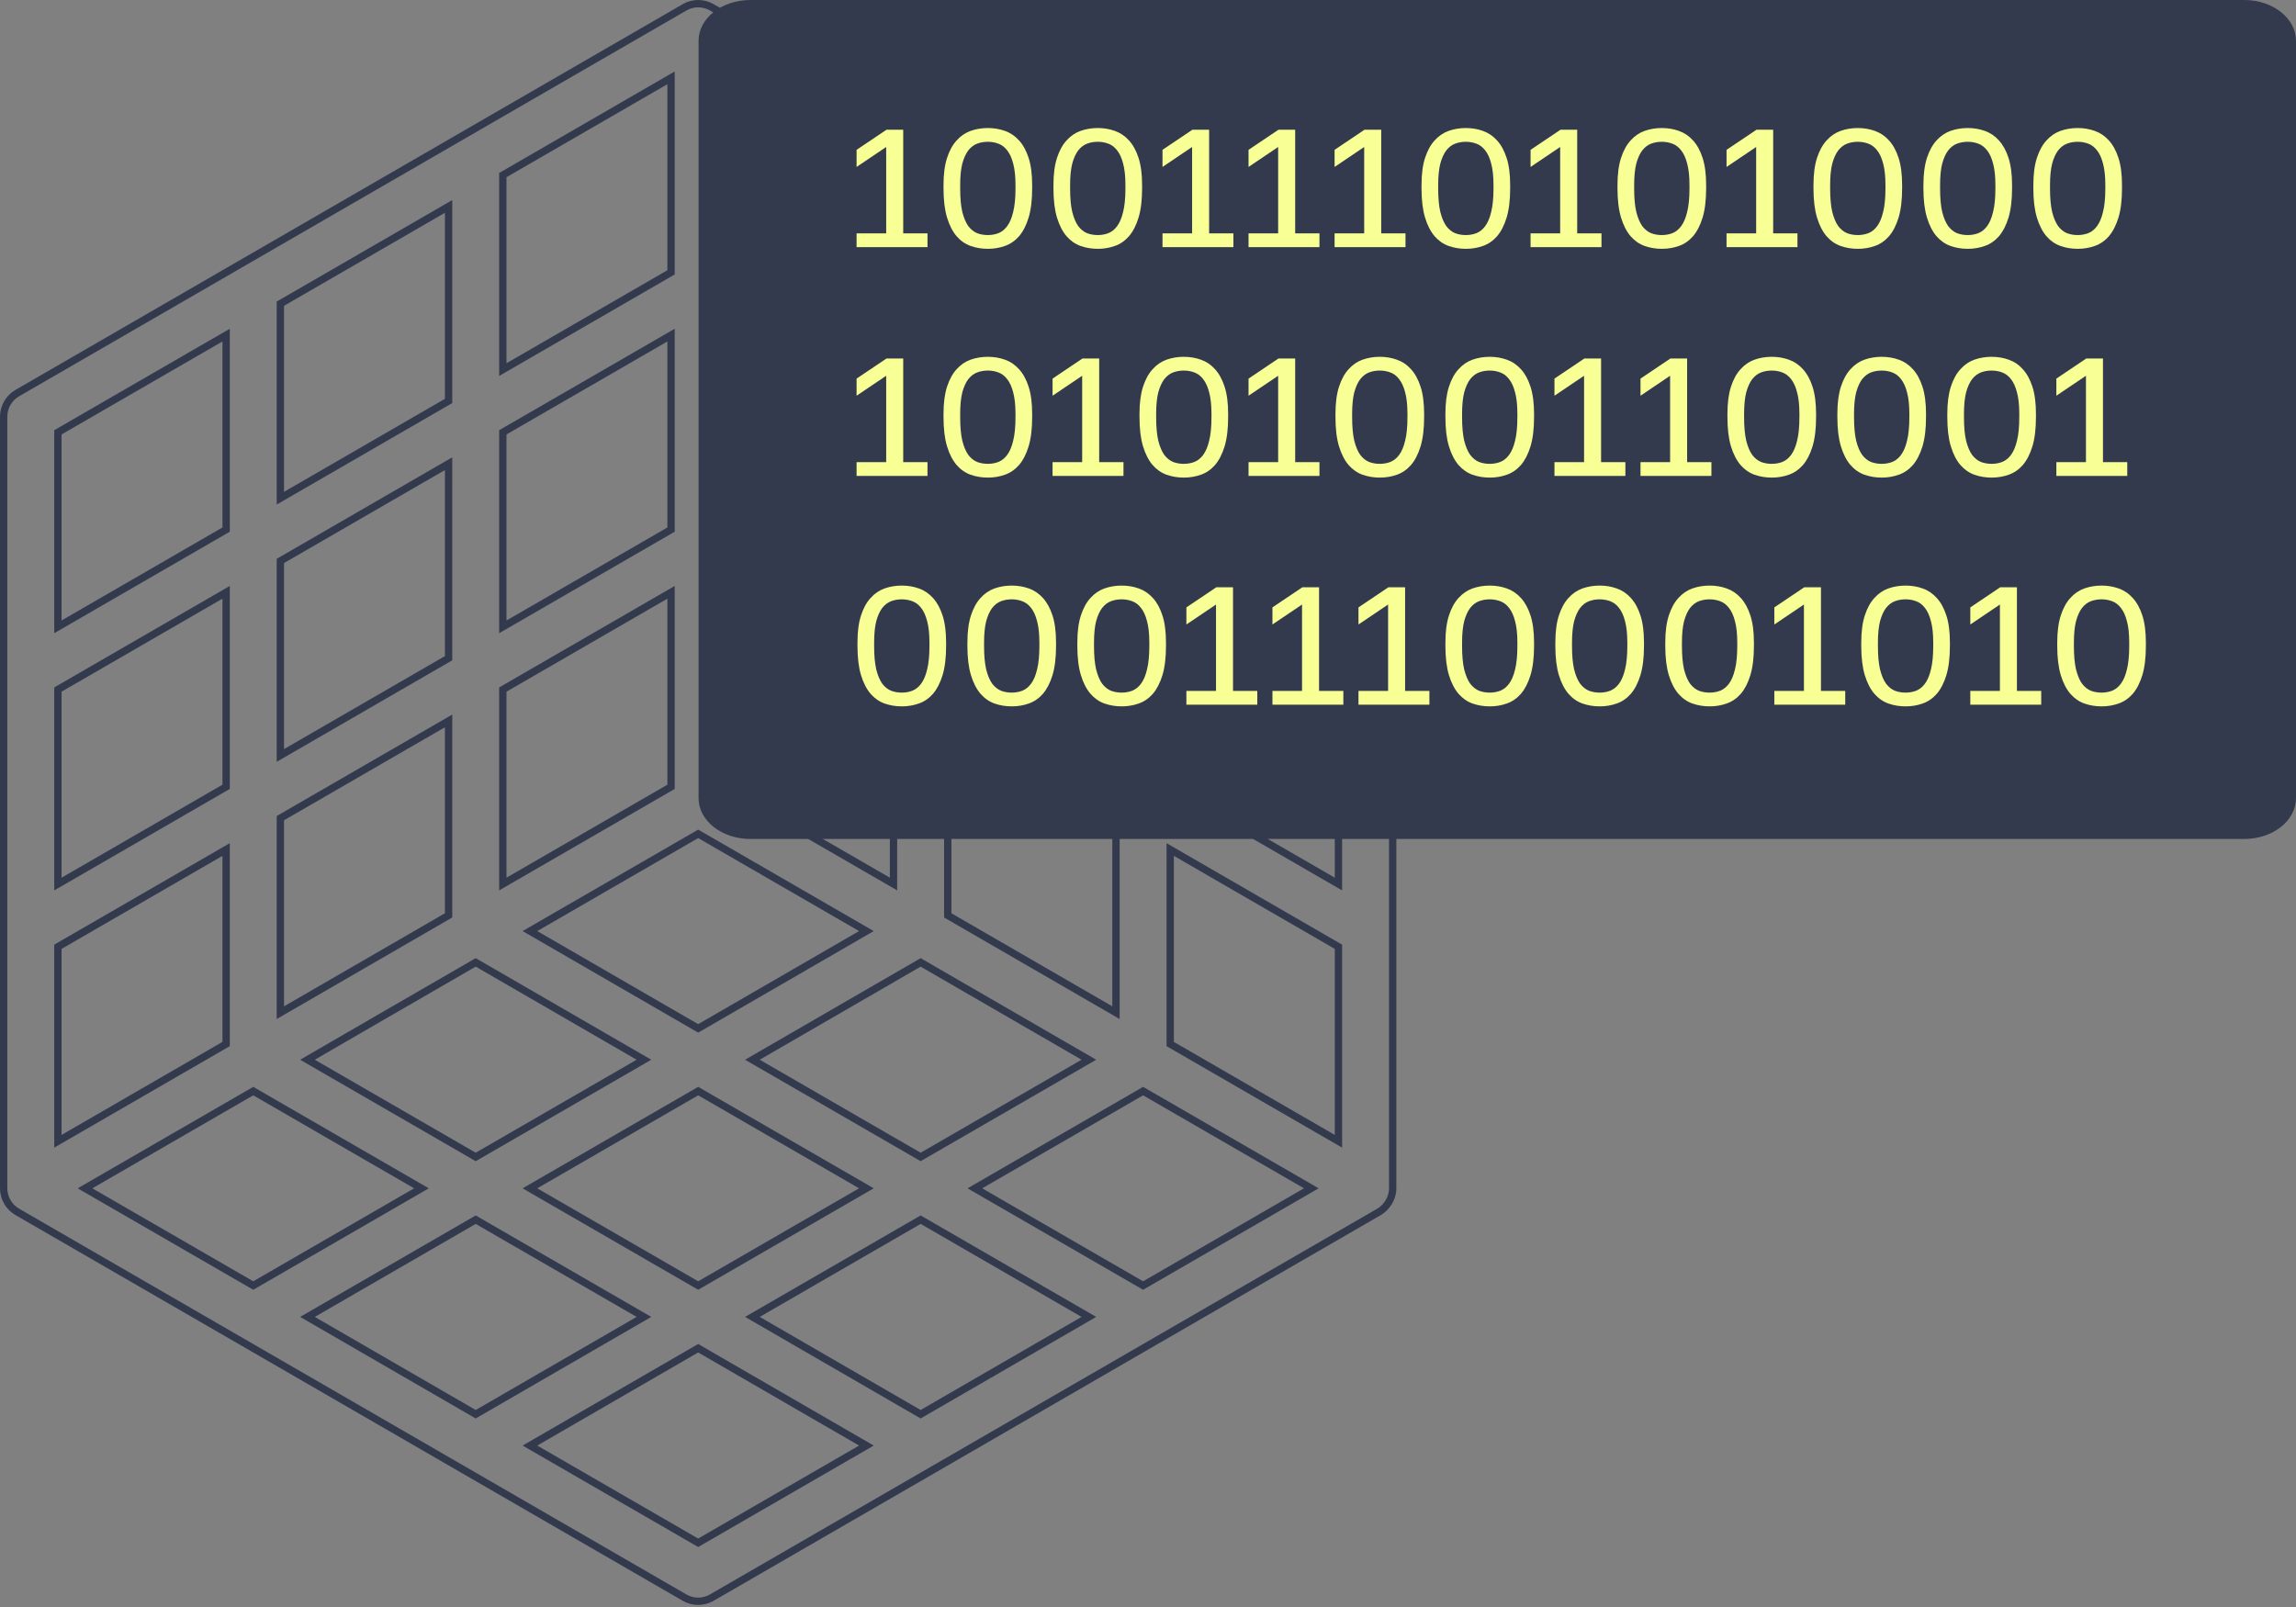 <?xml version="1.0" encoding="UTF-8"?> <svg xmlns="http://www.w3.org/2000/svg" width="520" height="364" viewBox="0 0 520 364" fill="none"><rect x="0" y="0" width="520" height="364" fill="#808080" stroke="none"/> <g clip-path="url(#clip0_736_24)"> <path fill-rule="evenodd" clip-rule="evenodd" d="M311.929 273.771C312.58 273.379 313.137 272.851 313.566 272.224C314.217 271.336 314.574 270.265 314.585 269.163V94.376C314.585 93.442 314.339 92.524 313.873 91.715C313.407 90.906 312.737 90.235 311.929 89.767L160.778 2.373C159.97 1.907 159.055 1.662 158.123 1.662C157.19 1.662 156.274 1.907 155.467 2.373L4.315 89.767C3.508 90.235 2.838 90.906 2.372 91.715C1.906 92.524 1.66 93.442 1.66 94.376V269.163C1.66 270.097 1.906 271.014 2.372 271.823C2.838 272.632 3.508 273.304 4.315 273.771L155.467 361.162C156.274 361.628 157.19 361.874 158.123 361.874C159.055 361.874 159.97 361.628 160.778 361.162L311.929 273.771ZM53.87 304.329L154.637 362.602L154.638 362.603C155.698 363.214 156.899 363.536 158.123 363.536C159.345 363.536 160.547 363.214 161.607 362.603L161.608 362.602L211.991 333.48H211.992L262.375 304.329H262.376L312.772 275.203L312.786 275.196C313.631 274.685 314.359 274 314.919 273.186C315.766 272.022 316.23 270.621 316.245 269.18V269.172V94.375C316.244 93.15 315.922 91.946 315.31 90.885C314.699 89.823 313.819 88.942 312.76 88.328L312.759 88.328L161.608 0.934L161.607 0.933C160.547 0.322 159.345 -6.10352e-05 158.123 -6.10352e-05C156.899 -6.10352e-05 155.698 0.322 154.638 0.933L154.637 0.934L3.486 88.328L3.485 88.328C2.425 88.942 1.546 89.823 0.934 90.885C0.323 91.946 0 93.15 1.31891e-07 94.375L0 269.164C0.001 270.389 0.323 271.593 0.935 272.654C1.546 273.715 2.425 274.597 3.484 275.21L3.486 275.211L53.869 304.329H53.87ZM52.043 190.983V236.96L12.283 259.95V213.973L52.043 190.983ZM13.942 214.932L37.676 201.211L50.384 193.862V236L13.942 257.071V214.932ZM303.962 213.973V259.95L264.201 236.96V190.983L303.962 213.973ZM265.861 193.862L278.568 201.211L302.303 214.932V257.071L265.861 236V193.862ZM231.186 232.076L244.948 240.038L208.506 261.1L172.064 240.038L208.506 218.951L231.186 232.076ZM208.506 217.031L168.746 240.039L208.506 263.02L248.267 240.039L208.506 217.031ZM303.962 201.686L264.201 178.699V132.723L303.962 155.709V201.686ZM302.303 198.808L265.861 177.739V135.601L302.303 156.669V198.808ZM100.768 206.861L78.794 219.573L64.326 227.94V185.799L100.768 164.731V206.861ZM102.427 207.82L62.667 230.819V184.839L102.427 161.853V207.82ZM107.738 263.02L147.499 240.039L107.738 217.031L84.219 230.627L67.978 240.039L107.738 263.02ZM71.295 240.037L107.738 261.1L144.181 240.038L107.738 218.95L85.05 232.066L85.049 232.067L71.295 240.037ZM158.123 187.913L197.883 210.897L158.123 233.899L118.362 210.897L158.123 187.913ZM121.681 210.897L158.123 189.832L194.564 210.897L158.123 231.979L121.681 210.897ZM114.71 156.669L151.151 135.601V177.739L114.71 198.802V156.669ZM113.05 201.68L152.811 178.699V132.723L113.05 155.709V201.68ZM165.093 177.739V135.601L201.535 156.669V198.802L165.093 177.739ZM203.194 201.68V155.709L163.434 132.723V178.699L203.194 201.68ZM213.818 207.82V161.853L253.579 184.839V230.819L213.818 207.82ZM251.919 227.94V185.799L215.477 164.731V206.861L237.451 219.573L251.919 227.94ZM158.123 248.101L194.563 269.163L158.123 290.225L121.682 269.163L158.123 248.101ZM158.123 246.183L197.883 269.163L158.123 292.144L118.362 269.163L158.123 246.183ZM62.667 172.556V126.579L102.427 103.589V149.566L62.667 172.556ZM64.326 169.677L100.768 148.606V106.468L64.326 127.538V169.677ZM114.71 98.406L151.151 77.343V119.476L114.71 140.544V98.406ZM113.05 97.446L152.811 74.465V120.436L113.05 143.423V97.446ZM165.093 119.476V77.343L201.535 98.406V140.544L165.093 119.476ZM163.434 120.436V74.465L203.194 97.446V143.423L163.434 120.436ZM215.477 148.606V106.468L251.919 127.538V169.677L215.477 148.606ZM213.818 149.566V103.589L253.579 126.579V172.556L213.818 149.566ZM12.283 201.686V155.709L52.043 132.723V178.699L12.283 201.686ZM13.942 198.808V156.669L50.384 135.601V177.739L13.942 198.808ZM258.89 246.183L298.65 269.163L258.89 292.144L219.129 269.163L258.89 246.183ZM222.449 269.163L258.89 248.101L295.33 269.163L258.89 290.225L222.449 269.163ZM208.506 277.226L244.948 298.291L208.506 319.376L172.064 298.288L208.506 277.226ZM208.506 275.306L248.267 298.29L208.506 321.296L168.746 298.287L208.506 275.306ZM158.123 348.495L194.564 327.432L158.123 306.347L121.681 327.432L158.123 348.495ZM118.362 327.433L158.123 350.413L197.883 327.433L158.123 304.427L118.362 327.433ZM107.738 321.296L67.978 298.29L107.738 275.31L147.499 298.29L107.738 321.296ZM144.181 298.291L107.738 319.376L71.297 298.291L107.738 277.228L144.181 298.291ZM57.355 292.144L17.594 269.163L57.355 246.183L97.115 269.163L57.355 292.144ZM93.795 269.163L57.355 290.225L20.915 269.163L57.355 248.101L93.795 269.163ZM12.283 143.423V97.446L52.043 74.465V120.436L12.283 143.423ZM13.942 140.544V98.406L50.384 77.343V119.476L13.942 140.544ZM62.667 114.286V68.309L102.427 45.319V91.299L62.667 114.286ZM64.326 111.407L100.768 90.34V48.198L64.326 69.269V111.407ZM113.05 85.156V39.179L152.811 16.189V62.166L113.05 85.156ZM114.71 82.277L151.151 61.206V19.068L114.71 40.139V82.277ZM165.093 61.206L201.535 82.277V40.139L165.093 19.068V61.206ZM163.434 16.189V62.166L203.194 85.156V39.179L163.434 16.189ZM215.477 90.34V48.198L251.919 69.269V111.407L215.477 90.34ZM213.818 91.299V45.319L253.579 68.309V114.286L213.818 91.299ZM264.201 74.465L303.962 97.446V143.423L264.201 120.436V74.465ZM265.861 77.343L302.303 98.406V140.544L265.861 119.476V77.343Z" fill="#333A4D"></path> <path d="M508.271 1.48113e-05C514.749 1.50949e-05 520 4.139 520 9.245V180.789C520 185.895 514.749 190.034 508.271 190.034H169.942C163.464 190.034 158.213 185.895 158.213 180.789V9.245C158.213 4.139 163.464 -2.8361e-07 169.942 0L508.271 1.48113e-05Z" fill="#333A4D"></path> <path d="M194 52.865H200.705V33.294L194 37.816V33.94L200.786 29.38H204.56V52.865H210.06V55.981H194V52.865ZM223.726 56.361C222.361 56.361 221.063 56.145 219.831 55.715C218.627 55.284 217.569 54.55 216.659 53.511C215.749 52.447 215.026 51.041 214.491 49.293C213.956 47.519 213.688 45.315 213.688 42.68V41.92C213.688 39.463 213.956 37.411 214.491 35.764C215.026 34.117 215.749 32.8 216.659 31.812C217.569 30.799 218.627 30.077 219.831 29.646C221.063 29.215 222.361 29 223.726 29C225.091 29 226.376 29.215 227.58 29.646C228.812 30.077 229.882 30.799 230.793 31.812C231.703 32.8 232.425 34.117 232.961 35.764C233.496 37.411 233.764 39.463 233.764 41.92V42.68C233.764 45.315 233.496 47.519 232.961 49.293C232.425 51.041 231.703 52.447 230.793 53.511C229.882 54.55 228.812 55.284 227.58 55.715C226.376 56.145 225.091 56.361 223.726 56.361ZM223.726 53.245C224.556 53.245 225.345 53.105 226.095 52.827C226.871 52.523 227.54 51.991 228.102 51.231C228.691 50.445 229.146 49.369 229.468 48.001C229.815 46.633 229.99 44.859 229.99 42.68V41.92C229.99 39.944 229.815 38.323 229.468 37.056C229.146 35.789 228.691 34.789 228.102 34.054C227.54 33.319 226.871 32.813 226.095 32.534C225.345 32.255 224.556 32.116 223.726 32.116C222.869 32.116 222.066 32.255 221.317 32.534C220.567 32.813 219.898 33.319 219.309 34.054C218.747 34.789 218.292 35.789 217.944 37.056C217.623 38.323 217.462 39.944 217.462 41.92V42.68C217.462 44.859 217.623 46.633 217.944 48.001C218.292 49.369 218.747 50.445 219.309 51.231C219.898 51.991 220.567 52.523 221.317 52.827C222.066 53.105 222.869 53.245 223.726 53.245ZM248.624 56.361C247.259 56.361 245.961 56.145 244.73 55.715C243.525 55.284 242.468 54.55 241.558 53.511C240.647 52.447 239.925 51.041 239.39 49.293C238.854 47.519 238.587 45.315 238.587 42.68V41.92C238.587 39.463 238.854 37.411 239.39 35.764C239.925 34.117 240.647 32.8 241.558 31.812C242.468 30.799 243.525 30.077 244.73 29.646C245.961 29.215 247.259 29 248.624 29C249.989 29 251.274 29.215 252.479 29.646C253.71 30.077 254.781 30.799 255.691 31.812C256.601 32.8 257.324 34.117 257.859 35.764C258.394 37.411 258.662 39.463 258.662 41.92V42.68C258.662 45.315 258.394 47.519 257.859 49.293C257.324 51.041 256.601 52.447 255.691 53.511C254.781 54.55 253.71 55.284 252.479 55.715C251.274 56.145 249.989 56.361 248.624 56.361ZM248.624 53.245C249.454 53.245 250.244 53.105 250.993 52.827C251.769 52.523 252.439 51.991 253.001 51.231C253.59 50.445 254.045 49.369 254.366 48.001C254.714 46.633 254.888 44.859 254.888 42.68V41.92C254.888 39.944 254.714 38.323 254.366 37.056C254.045 35.789 253.59 34.789 253.001 34.054C252.439 33.319 251.769 32.813 250.993 32.534C250.244 32.255 249.454 32.116 248.624 32.116C247.768 32.116 246.965 32.255 246.215 32.534C245.466 32.813 244.796 33.319 244.208 34.054C243.646 34.789 243.19 35.789 242.843 37.056C242.521 38.323 242.361 39.944 242.361 41.92V42.68C242.361 44.859 242.521 46.633 242.843 48.001C243.19 49.369 243.646 50.445 244.208 51.231C244.796 51.991 245.466 52.523 246.215 52.827C246.965 53.105 247.768 53.245 248.624 53.245ZM263.284 52.865H269.989V33.294L263.284 37.816V33.94L270.069 29.38H273.844V52.865H279.344V55.981H263.284V52.865ZM282.771 52.865H289.477V33.294L282.771 37.816V33.94L289.557 29.38H293.331V52.865H298.832V55.981H282.771V52.865ZM302.259 52.865H308.964V33.294L302.259 37.816V33.94L309.044 29.38H312.819V52.865H318.319V55.981H302.259V52.865ZM331.984 56.361C330.619 56.361 329.321 56.145 328.09 55.715C326.885 55.284 325.828 54.55 324.918 53.511C324.008 52.447 323.285 51.041 322.75 49.293C322.215 47.519 321.947 45.315 321.947 42.68V41.92C321.947 39.463 322.215 37.411 322.75 35.764C323.285 34.117 324.008 32.8 324.918 31.812C325.828 30.799 326.885 30.077 328.09 29.646C329.321 29.215 330.619 29 331.984 29C333.35 29 334.634 29.215 335.839 29.646C337.07 30.077 338.141 30.799 339.051 31.812C339.961 32.8 340.684 34.117 341.219 35.764C341.755 37.411 342.022 39.463 342.022 41.92V42.68C342.022 45.315 341.755 47.519 341.219 49.293C340.684 51.041 339.961 52.447 339.051 53.511C338.141 54.55 337.07 55.284 335.839 55.715C334.634 56.145 333.35 56.361 331.984 56.361ZM331.984 53.245C332.814 53.245 333.604 53.105 334.353 52.827C335.13 52.523 335.799 51.991 336.361 51.231C336.95 50.445 337.405 49.369 337.726 48.001C338.074 46.633 338.248 44.859 338.248 42.68V41.92C338.248 39.944 338.074 38.323 337.726 37.056C337.405 35.789 336.95 34.789 336.361 34.054C335.799 33.319 335.13 32.813 334.353 32.534C333.604 32.255 332.814 32.116 331.984 32.116C331.128 32.116 330.325 32.255 329.575 32.534C328.826 32.813 328.157 33.319 327.568 34.054C327.006 34.789 326.551 35.789 326.203 37.056C325.881 38.323 325.721 39.944 325.721 41.92V42.68C325.721 44.859 325.881 46.633 326.203 48.001C326.551 49.369 327.006 50.445 327.568 51.231C328.157 51.991 328.826 52.523 329.575 52.827C330.325 53.105 331.128 53.245 331.984 53.245ZM346.644 52.865H353.349V33.294L346.644 37.816V33.94L353.43 29.38H357.204V52.865H362.705V55.981H346.644V52.865ZM376.37 56.361C375.005 56.361 373.707 56.145 372.476 55.715C371.271 55.284 370.214 54.55 369.304 53.511C368.394 52.447 367.671 51.041 367.136 49.293C366.6 47.519 366.332 45.315 366.332 42.68V41.92C366.332 39.463 366.6 37.411 367.136 35.764C367.671 34.117 368.394 32.8 369.304 31.812C370.214 30.799 371.271 30.077 372.476 29.646C373.707 29.215 375.005 29 376.37 29C377.735 29 379.02 29.215 380.225 29.646C381.456 30.077 382.527 30.799 383.437 31.812C384.347 32.8 385.069 34.117 385.605 35.764C386.14 37.411 386.408 39.463 386.408 41.92V42.68C386.408 45.315 386.14 47.519 385.605 49.293C385.069 51.041 384.347 52.447 383.437 53.511C382.527 54.55 381.456 55.284 380.225 55.715C379.02 56.145 377.735 56.361 376.37 56.361ZM376.37 53.245C377.2 53.245 377.99 53.105 378.739 52.827C379.516 52.523 380.185 51.991 380.747 51.231C381.335 50.445 381.791 49.369 382.112 48.001C382.46 46.633 382.634 44.859 382.634 42.68V41.92C382.634 39.944 382.46 38.323 382.112 37.056C381.791 35.789 381.335 34.789 380.747 34.054C380.185 33.319 379.516 32.813 378.739 32.534C377.99 32.255 377.2 32.116 376.37 32.116C375.514 32.116 374.711 32.255 373.961 32.534C373.212 32.813 372.542 33.319 371.954 34.054C371.392 34.789 370.936 35.789 370.588 37.056C370.267 38.323 370.107 39.944 370.107 41.92V42.68C370.107 44.859 370.267 46.633 370.588 48.001C370.936 49.369 371.392 50.445 371.954 51.231C372.542 51.991 373.212 52.523 373.961 52.827C374.711 53.105 375.514 53.245 376.37 53.245ZM391.03 52.865H397.735V33.294L391.03 37.816V33.94L397.816 29.38H401.59V52.865H407.09V55.981H391.03V52.865ZM420.756 56.361C419.391 56.361 418.093 56.145 416.861 55.715C415.657 55.284 414.599 54.55 413.689 53.511C412.779 52.447 412.056 51.041 411.521 49.293C410.986 47.519 410.718 45.315 410.718 42.68V41.92C410.718 39.463 410.986 37.411 411.521 35.764C412.056 34.117 412.779 32.8 413.689 31.812C414.599 30.799 415.657 30.077 416.861 29.646C418.093 29.215 419.391 29 420.756 29C422.121 29 423.406 29.215 424.611 29.646C425.842 30.077 426.912 30.799 427.823 31.812C428.733 32.8 429.455 34.117 429.991 35.764C430.526 37.411 430.794 39.463 430.794 41.92V42.68C430.794 45.315 430.526 47.519 429.991 49.293C429.455 51.041 428.733 52.447 427.823 53.511C426.912 54.55 425.842 55.284 424.611 55.715C423.406 56.145 422.121 56.361 420.756 56.361ZM420.756 53.245C421.586 53.245 422.375 53.105 423.125 52.827C423.901 52.523 424.57 51.991 425.133 51.231C425.721 50.445 426.176 49.369 426.498 48.001C426.846 46.633 427.02 44.859 427.02 42.68V41.92C427.02 39.944 426.846 38.323 426.498 37.056C426.176 35.789 425.721 34.789 425.133 34.054C424.57 33.319 423.901 32.813 423.125 32.534C422.375 32.255 421.586 32.116 420.756 32.116C419.899 32.116 419.096 32.255 418.347 32.534C417.597 32.813 416.928 33.319 416.339 34.054C415.777 34.789 415.322 35.789 414.974 37.056C414.653 38.323 414.493 39.944 414.493 41.92V42.68C414.493 44.859 414.653 46.633 414.974 48.001C415.322 49.369 415.777 50.445 416.339 51.231C416.928 51.991 417.597 52.523 418.347 52.827C419.096 53.105 419.899 53.245 420.756 53.245ZM445.654 56.361C444.289 56.361 442.991 56.145 441.759 55.715C440.555 55.284 439.498 54.55 438.588 53.511C437.678 52.447 436.955 51.041 436.419 49.293C435.884 47.519 435.616 45.315 435.616 42.68V41.92C435.616 39.463 435.884 37.411 436.419 35.764C436.955 34.117 437.678 32.8 438.588 31.812C439.498 30.799 440.555 30.077 441.759 29.646C442.991 29.215 444.289 29 445.654 29C447.019 29 448.306 29.215 449.51 29.646C450.74 30.077 451.81 30.799 452.722 31.812C453.631 32.8 454.354 34.117 454.89 35.764C455.423 37.411 455.693 39.463 455.693 41.92V42.68C455.693 45.315 455.423 47.519 454.89 49.293C454.354 51.041 453.631 52.447 452.722 53.511C451.81 54.55 450.74 55.284 449.51 55.715C448.306 56.145 447.019 56.361 445.654 56.361ZM445.654 53.245C446.484 53.245 447.274 53.105 448.024 52.827C448.798 52.523 449.47 51.991 450.032 51.231C450.62 50.445 451.076 49.369 451.397 48.001C451.744 46.633 451.919 44.859 451.919 42.68V41.92C451.919 39.944 451.744 38.323 451.397 37.056C451.076 35.789 450.62 34.789 450.032 34.054C449.47 33.319 448.798 32.813 448.024 32.534C447.274 32.255 446.484 32.116 445.654 32.116C444.798 32.116 443.995 32.255 443.245 32.534C442.496 32.813 441.827 33.319 441.238 34.054C440.675 34.789 440.221 35.789 439.872 37.056C439.551 38.323 439.391 39.944 439.391 41.92V42.68C439.391 44.859 439.551 46.633 439.872 48.001C440.221 49.369 440.675 50.445 441.238 51.231C441.827 51.991 442.496 52.523 443.245 52.827C443.995 53.105 444.798 53.245 445.654 53.245ZM470.553 56.361C469.188 56.361 467.888 56.145 466.658 55.715C465.454 55.284 464.395 54.55 463.486 53.511C462.577 52.447 461.855 51.041 461.318 49.293C460.782 47.519 460.515 45.315 460.515 42.68V41.92C460.515 39.463 460.782 37.411 461.318 35.764C461.855 34.117 462.577 32.8 463.486 31.812C464.395 30.799 465.454 30.077 466.658 29.646C467.888 29.215 469.188 29 470.553 29C471.918 29 473.203 29.215 474.407 29.646C475.637 30.077 476.711 30.799 477.619 31.812C478.528 32.8 479.251 34.117 479.788 35.764C480.324 37.411 480.591 39.463 480.591 41.92V42.68C480.591 45.315 480.324 47.519 479.788 49.293C479.251 51.041 478.528 52.447 477.619 53.511C476.711 54.55 475.637 55.284 474.407 55.715C473.203 56.145 471.918 56.361 470.553 56.361ZM470.553 53.245C471.381 53.245 472.173 53.105 472.922 52.827C473.699 52.523 474.367 51.991 474.929 51.231C475.517 50.445 475.973 49.369 476.294 48.001C476.641 46.633 476.816 44.859 476.816 42.68V41.92C476.816 39.944 476.641 38.323 476.294 37.056C475.973 35.789 475.517 34.789 474.929 34.054C474.367 33.319 473.699 32.813 472.922 32.534C472.173 32.255 471.381 32.116 470.553 32.116C469.695 32.116 468.892 32.255 468.144 32.534C467.395 32.813 466.724 33.319 466.136 34.054C465.574 34.789 465.118 35.789 464.771 37.056C464.45 38.323 464.289 39.944 464.289 41.92V42.68C464.289 44.859 464.45 46.633 464.771 48.001C465.118 49.369 465.574 50.445 466.136 51.231C466.724 51.991 467.395 52.523 468.144 52.827C468.892 53.105 469.695 53.245 470.553 53.245ZM194 104.684H200.705V85.114L194 89.636V85.76L200.786 81.2H204.56V104.684H210.06V107.8H194V104.684ZM223.726 108.18C222.361 108.18 221.063 107.965 219.831 107.534C218.627 107.104 217.569 106.369 216.659 105.33C215.749 104.266 215.026 102.86 214.491 101.112C213.956 99.339 213.688 97.135 213.688 94.5V93.74C213.688 91.283 213.956 89.231 214.491 87.584C215.026 85.937 215.749 84.62 216.659 83.632C217.569 82.618 218.627 81.896 219.831 81.466C221.063 81.035 222.361 80.82 223.726 80.82C225.091 80.82 226.376 81.035 227.58 81.466C228.812 81.896 229.882 82.618 230.793 83.632C231.703 84.62 232.425 85.937 232.961 87.584C233.496 89.231 233.764 91.283 233.764 93.74V94.5C233.764 97.135 233.496 99.339 232.961 101.112C232.425 102.86 231.703 104.266 230.793 105.33C229.882 106.369 228.812 107.104 227.58 107.534C226.376 107.965 225.091 108.18 223.726 108.18ZM223.726 105.064C224.556 105.064 225.345 104.925 226.095 104.646C226.871 104.342 227.54 103.81 228.102 103.05C228.691 102.265 229.146 101.188 229.468 99.82C229.815 98.452 229.99 96.679 229.99 94.5V93.74C229.99 91.764 229.815 90.143 229.468 88.876C229.146 87.609 228.691 86.609 228.102 85.874C227.54 85.139 226.871 84.632 226.095 84.354C225.345 84.075 224.556 83.936 223.726 83.936C222.869 83.936 222.066 84.075 221.317 84.354C220.567 84.632 219.898 85.139 219.309 85.874C218.747 86.609 218.292 87.609 217.944 88.876C217.623 90.143 217.462 91.764 217.462 93.74V94.5C217.462 96.679 217.623 98.452 217.944 99.82C218.292 101.188 218.747 102.265 219.309 103.05C219.898 103.81 220.567 104.342 221.317 104.646C222.066 104.925 222.869 105.064 223.726 105.064ZM238.386 104.684H245.091V85.114L238.386 89.636V85.76L245.171 81.2H248.946V104.684H254.446V107.8H238.386V104.684ZM268.111 108.18C266.746 108.18 265.448 107.965 264.217 107.534C263.012 107.104 261.955 106.369 261.045 105.33C260.135 104.266 259.412 102.86 258.877 101.112C258.342 99.339 258.074 97.135 258.074 94.5V93.74C258.074 91.283 258.342 89.231 258.877 87.584C259.412 85.937 260.135 84.62 261.045 83.632C261.955 82.618 263.012 81.896 264.217 81.466C265.448 81.035 266.746 80.82 268.111 80.82C269.477 80.82 270.761 81.035 271.966 81.466C273.197 81.896 274.268 82.618 275.178 83.632C276.088 84.62 276.811 85.937 277.346 87.584C277.882 89.231 278.149 91.283 278.149 93.74V94.5C278.149 97.135 277.882 99.339 277.346 101.112C276.811 102.86 276.088 104.266 275.178 105.33C274.268 106.369 273.197 107.104 271.966 107.534C270.761 107.965 269.477 108.18 268.111 108.18ZM268.111 105.064C268.941 105.064 269.731 104.925 270.48 104.646C271.257 104.342 271.926 103.81 272.488 103.05C273.077 102.265 273.532 101.188 273.853 99.82C274.201 98.452 274.375 96.679 274.375 94.5V93.74C274.375 91.764 274.201 90.143 273.853 88.876C273.532 87.609 273.077 86.609 272.488 85.874C271.926 85.139 271.257 84.632 270.48 84.354C269.731 84.075 268.941 83.936 268.111 83.936C267.255 83.936 266.452 84.075 265.702 84.354C264.953 84.632 264.284 85.139 263.695 85.874C263.133 86.609 262.678 87.609 262.33 88.876C262.009 90.143 261.848 91.764 261.848 93.74V94.5C261.848 96.679 262.009 98.452 262.33 99.82C262.678 101.188 263.133 102.265 263.695 103.05C264.284 103.81 264.953 104.342 265.702 104.646C266.452 104.925 267.255 105.064 268.111 105.064ZM282.771 104.684H289.477V85.114L282.771 89.636V85.76L289.557 81.2H293.331V104.684H298.832V107.8H282.771V104.684ZM312.497 108.18C311.132 108.18 309.834 107.965 308.603 107.534C307.398 107.104 306.341 106.369 305.431 105.33C304.52 104.266 303.798 102.86 303.263 101.112C302.727 99.339 302.46 97.135 302.46 94.5V93.74C302.46 91.283 302.727 89.231 303.263 87.584C303.798 85.937 304.52 84.62 305.431 83.632C306.341 82.618 307.398 81.896 308.603 81.466C309.834 81.035 311.132 80.82 312.497 80.82C313.862 80.82 315.147 81.035 316.352 81.466C317.583 81.896 318.654 82.618 319.564 83.632C320.474 84.62 321.197 85.937 321.732 87.584C322.267 89.231 322.535 91.283 322.535 93.74V94.5C322.535 97.135 322.267 99.339 321.732 101.112C321.197 102.86 320.474 104.266 319.564 105.33C318.654 106.369 317.583 107.104 316.352 107.534C315.147 107.965 313.862 108.18 312.497 108.18ZM312.497 105.064C313.327 105.064 314.116 104.925 314.866 104.646C315.642 104.342 316.312 103.81 316.874 103.05C317.463 102.265 317.918 101.188 318.239 99.82C318.587 98.452 318.761 96.679 318.761 94.5V93.74C318.761 91.764 318.587 90.143 318.239 88.876C317.918 87.609 317.463 86.609 316.874 85.874C316.312 85.139 315.642 84.632 314.866 84.354C314.116 84.075 313.327 83.936 312.497 83.936C311.641 83.936 310.838 84.075 310.088 84.354C309.338 84.632 308.669 85.139 308.081 85.874C307.519 86.609 307.063 87.609 306.716 88.876C306.394 90.143 306.234 91.764 306.234 93.74V94.5C306.234 96.679 306.394 98.452 306.716 99.82C307.063 101.188 307.519 102.265 308.081 103.05C308.669 103.81 309.338 104.342 310.088 104.646C310.838 104.925 311.641 105.064 312.497 105.064ZM337.396 108.18C336.031 108.18 334.732 107.965 333.501 107.534C332.296 107.104 331.239 106.369 330.329 105.33C329.419 104.266 328.696 102.86 328.161 101.112C327.625 99.339 327.358 97.135 327.358 94.5V93.74C327.358 91.283 327.625 89.231 328.161 87.584C328.696 85.937 329.419 84.62 330.329 83.632C331.239 82.618 332.296 81.896 333.501 81.466C334.732 81.035 336.031 80.82 337.396 80.82C338.761 80.82 340.046 81.035 341.25 81.466C342.481 81.896 343.552 82.618 344.462 83.632C345.372 84.62 346.095 85.937 346.63 87.584C347.166 89.231 347.433 91.283 347.433 93.74V94.5C347.433 97.135 347.166 99.339 346.63 101.112C346.095 102.86 345.372 104.266 344.462 105.33C343.552 106.369 342.481 107.104 341.25 107.534C340.046 107.965 338.761 108.18 337.396 108.18ZM337.396 105.064C338.225 105.064 339.015 104.925 339.765 104.646C340.541 104.342 341.21 103.81 341.772 103.05C342.361 102.265 342.816 101.188 343.137 99.82C343.485 98.452 343.659 96.679 343.659 94.5V93.74C343.659 91.764 343.485 90.143 343.137 88.876C342.816 87.609 342.361 86.609 341.772 85.874C341.21 85.139 340.541 84.632 339.765 84.354C339.015 84.075 338.225 83.936 337.396 83.936C336.539 83.936 335.736 84.075 334.987 84.354C334.237 84.632 333.568 85.139 332.979 85.874C332.417 86.609 331.962 87.609 331.614 88.876C331.293 90.143 331.132 91.764 331.132 93.74V94.5C331.132 96.679 331.293 98.452 331.614 99.82C331.962 101.188 332.417 102.265 332.979 103.05C333.568 103.81 334.237 104.342 334.987 104.646C335.736 104.925 336.539 105.064 337.396 105.064ZM352.056 104.684H358.761V85.114L352.056 89.636V85.76L358.841 81.2H362.615V104.684H368.116V107.8H352.056V104.684ZM371.543 104.684H378.248V85.114L371.543 89.636V85.76L378.328 81.2H382.102V104.684H387.603V107.8H371.543V104.684ZM401.269 108.18C399.903 108.18 398.605 107.965 397.374 107.534C396.169 107.104 395.112 106.369 394.202 105.33C393.292 104.266 392.569 102.86 392.034 101.112C391.498 99.339 391.231 97.135 391.231 94.5V93.74C391.231 91.283 391.498 89.231 392.034 87.584C392.569 85.937 393.292 84.62 394.202 83.632C395.112 82.618 396.169 81.896 397.374 81.466C398.605 81.035 399.903 80.82 401.269 80.82C402.634 80.82 403.919 81.035 405.123 81.466C406.354 81.896 407.425 82.618 408.335 83.632C409.245 84.62 409.968 85.937 410.503 87.584C411.039 89.231 411.306 91.283 411.306 93.74V94.5C411.306 97.135 411.039 99.339 410.503 101.112C409.968 102.86 409.245 104.266 408.335 105.33C407.425 106.369 406.354 107.104 405.123 107.534C403.919 107.965 402.634 108.18 401.269 108.18ZM401.269 105.064C402.098 105.064 402.888 104.925 403.638 104.646C404.414 104.342 405.083 103.81 405.645 103.05C406.234 102.265 406.689 101.188 407.01 99.82C407.358 98.452 407.532 96.679 407.532 94.5V93.74C407.532 91.764 407.358 90.143 407.01 88.876C406.689 87.609 406.234 86.609 405.645 85.874C405.083 85.139 404.414 84.632 403.638 84.354C402.888 84.075 402.098 83.936 401.269 83.936C400.412 83.936 399.609 84.075 398.86 84.354C398.11 84.632 397.441 85.139 396.852 85.874C396.29 86.609 395.835 87.609 395.487 88.876C395.166 90.143 395.005 91.764 395.005 93.74V94.5C395.005 96.679 395.166 98.452 395.487 99.82C395.835 101.188 396.29 102.265 396.852 103.05C397.441 103.81 398.11 104.342 398.86 104.646C399.609 104.925 400.412 105.064 401.269 105.064ZM426.167 108.18C424.802 108.18 423.504 107.965 422.272 107.534C421.068 107.104 420.01 106.369 419.1 105.33C418.19 104.266 417.467 102.86 416.932 101.112C416.397 99.339 416.129 97.135 416.129 94.5V93.74C416.129 91.283 416.397 89.231 416.932 87.584C417.467 85.937 418.19 84.62 419.1 83.632C420.01 82.618 421.068 81.896 422.272 81.466C423.504 81.035 424.802 80.82 426.167 80.82C427.532 80.82 428.817 81.035 430.021 81.466C431.253 81.896 432.323 82.618 433.234 83.632C434.144 84.62 434.866 85.937 435.402 87.584C435.937 89.231 436.205 91.283 436.205 93.74V94.5C436.205 97.135 435.937 99.339 435.402 101.112C434.866 102.86 434.144 104.266 433.234 105.33C432.323 106.369 431.253 107.104 430.021 107.534C428.817 107.965 427.532 108.18 426.167 108.18ZM426.167 105.064C426.997 105.064 427.786 104.925 428.536 104.646C429.312 104.342 429.981 103.81 430.543 103.05C431.132 102.265 431.587 101.188 431.909 99.82C432.256 98.452 432.431 96.679 432.431 94.5V93.74C432.431 91.764 432.256 90.143 431.909 88.876C431.587 87.609 431.132 86.609 430.543 85.874C429.981 85.139 429.312 84.632 428.536 84.354C427.786 84.075 426.997 83.936 426.167 83.936C425.31 83.936 424.507 84.075 423.758 84.354C423.008 84.632 422.339 85.139 421.75 85.874C421.188 86.609 420.733 87.609 420.385 88.876C420.064 90.143 419.903 91.764 419.903 93.74V94.5C419.903 96.679 420.064 98.452 420.385 99.82C420.733 101.188 421.188 102.265 421.75 103.05C422.339 103.81 423.008 104.342 423.758 104.646C424.507 104.925 425.31 105.064 426.167 105.064ZM451.065 108.18C449.7 108.18 448.4 107.965 447.171 107.534C445.966 107.104 444.909 106.369 443.999 105.33C443.088 104.266 442.366 102.86 441.831 101.112C441.295 99.339 441.028 97.135 441.028 94.5V93.74C441.028 91.283 441.295 89.231 441.831 87.584C442.366 85.937 443.088 84.62 443.999 83.632C444.909 82.618 445.966 81.896 447.171 81.466C448.4 81.035 449.7 80.82 451.065 80.82C452.43 80.82 453.715 81.035 454.919 81.466C456.15 81.896 457.223 82.618 458.132 83.632C459.04 84.62 459.763 85.937 460.3 87.584C460.836 89.231 461.103 91.283 461.103 93.74V94.5C461.103 97.135 460.836 99.339 460.3 101.112C459.763 102.86 459.04 104.266 458.132 105.33C457.223 106.369 456.15 107.104 454.919 107.534C453.715 107.965 452.43 108.18 451.065 108.18ZM451.065 105.064C451.894 105.064 452.686 104.925 453.434 104.646C454.211 104.342 454.879 103.81 455.441 103.05C456.029 102.265 456.485 101.188 456.807 99.82C457.153 98.452 457.329 96.679 457.329 94.5V93.74C457.329 91.764 457.153 90.143 456.807 88.876C456.485 87.609 456.029 86.609 455.441 85.874C454.879 85.139 454.211 84.632 453.434 84.354C452.686 84.075 451.894 83.936 451.065 83.936C450.207 83.936 449.404 84.075 448.656 84.354C447.908 84.632 447.238 85.139 446.649 85.874C446.087 86.609 445.631 87.609 445.284 88.876C444.962 90.143 444.802 91.764 444.802 93.74V94.5C444.802 96.679 444.962 98.452 445.284 99.82C445.631 101.188 446.087 102.265 446.649 103.05C447.238 103.81 447.908 104.342 448.656 104.646C449.404 104.925 450.207 105.064 451.065 105.064ZM465.724 104.684H472.429V85.114L465.724 89.636V85.76L472.509 81.2H476.283V104.684H481.784V107.8H465.724V104.684ZM204.239 160C202.873 160 201.575 159.785 200.344 159.354C199.139 158.923 198.082 158.189 197.172 157.15C196.262 156.086 195.539 154.68 195.004 152.932C194.468 151.159 194.201 148.954 194.201 146.32V145.56C194.201 143.102 194.468 141.05 195.004 139.403C195.539 137.757 196.262 136.439 197.172 135.451C198.082 134.438 199.139 133.716 200.344 133.285C201.575 132.854 202.873 132.639 204.239 132.639C205.604 132.639 206.888 132.854 208.093 133.285C209.324 133.716 210.395 134.438 211.305 135.451C212.215 136.439 212.938 137.757 213.473 139.403C214.009 141.05 214.276 143.102 214.276 145.56V146.32C214.276 148.954 214.009 151.159 213.473 152.932C212.938 154.68 212.215 156.086 211.305 157.15C210.395 158.189 209.324 158.923 208.093 159.354C206.888 159.785 205.604 160 204.239 160ZM204.239 156.884C205.068 156.884 205.858 156.745 206.607 156.466C207.384 156.162 208.053 155.63 208.615 154.87C209.204 154.085 209.659 153.008 209.98 151.64C210.328 150.272 210.502 148.498 210.502 146.32V145.56C210.502 143.584 210.328 141.962 209.98 140.695C209.659 139.429 209.204 138.428 208.615 137.693C208.053 136.959 207.384 136.452 206.607 136.173C205.858 135.895 205.068 135.755 204.239 135.755C203.382 135.755 202.579 135.895 201.829 136.173C201.08 136.452 200.411 136.959 199.822 137.693C199.26 138.428 198.805 139.429 198.457 140.695C198.136 141.962 197.975 143.584 197.975 145.56V146.32C197.975 148.498 198.136 150.272 198.457 151.64C198.805 153.008 199.26 154.085 199.822 154.87C200.411 155.63 201.08 156.162 201.829 156.466C202.579 156.745 203.382 156.884 204.239 156.884ZM229.137 160C227.772 160 226.473 159.785 225.242 159.354C224.038 158.923 222.98 158.189 222.07 157.15C221.16 156.086 220.438 154.68 219.902 152.932C219.367 151.159 219.099 148.954 219.099 146.32V145.56C219.099 143.102 219.367 141.05 219.902 139.403C220.438 137.757 221.16 136.439 222.07 135.451C222.98 134.438 224.038 133.716 225.242 133.285C226.473 132.854 227.772 132.639 229.137 132.639C230.502 132.639 231.787 132.854 232.991 133.285C234.223 133.716 235.293 134.438 236.203 135.451C237.113 136.439 237.836 137.757 238.372 139.403C238.907 141.05 239.175 143.102 239.175 145.56V146.32C239.175 148.954 238.907 151.159 238.372 152.932C237.836 154.68 237.113 156.086 236.203 157.15C235.293 158.189 234.223 158.923 232.991 159.354C231.787 159.785 230.502 160 229.137 160ZM229.137 156.884C229.967 156.884 230.756 156.745 231.506 156.466C232.282 156.162 232.951 155.63 233.513 154.87C234.102 154.085 234.557 153.008 234.878 151.64C235.226 150.272 235.4 148.498 235.4 146.32V145.56C235.4 143.584 235.226 141.962 234.878 140.695C234.557 139.429 234.102 138.428 233.513 137.693C232.951 136.959 232.282 136.452 231.506 136.173C230.756 135.895 229.967 135.755 229.137 135.755C228.28 135.755 227.477 135.895 226.728 136.173C225.978 136.452 225.309 136.959 224.72 137.693C224.158 138.428 223.703 139.429 223.355 140.695C223.034 141.962 222.873 143.584 222.873 145.56V146.32C222.873 148.498 223.034 150.272 223.355 151.64C223.703 153.008 224.158 154.085 224.72 154.87C225.309 155.63 225.978 156.162 226.728 156.466C227.477 156.745 228.28 156.884 229.137 156.884ZM254.035 160C252.67 160 251.372 159.785 250.141 159.354C248.936 158.923 247.879 158.189 246.969 157.15C246.058 156.086 245.336 154.68 244.801 152.932C244.265 151.159 243.997 148.954 243.997 146.32V145.56C243.997 143.102 244.265 141.05 244.801 139.403C245.336 137.757 246.058 136.439 246.969 135.451C247.879 134.438 248.936 133.716 250.141 133.285C251.372 132.854 252.67 132.639 254.035 132.639C255.4 132.639 256.685 132.854 257.89 133.285C259.121 133.716 260.191 134.438 261.102 135.451C262.012 136.439 262.735 137.757 263.27 139.403C263.805 141.05 264.073 143.102 264.073 145.56V146.32C264.073 148.954 263.805 151.159 263.27 152.932C262.735 154.68 262.012 156.086 261.102 157.15C260.191 158.189 259.121 158.923 257.89 159.354C256.685 159.785 255.4 160 254.035 160ZM254.035 156.884C254.865 156.884 255.654 156.745 256.404 156.466C257.18 156.162 257.85 155.63 258.412 154.87C259 154.085 259.456 153.008 259.777 151.64C260.125 150.272 260.299 148.498 260.299 146.32V145.56C260.299 143.584 260.125 141.962 259.777 140.695C259.456 139.429 259 138.428 258.412 137.693C257.85 136.959 257.18 136.452 256.404 136.173C255.654 135.895 254.865 135.755 254.035 135.755C253.179 135.755 252.376 135.895 251.626 136.173C250.876 136.452 250.207 136.959 249.619 137.693C249.057 138.428 248.601 139.429 248.254 140.695C247.932 141.962 247.772 143.584 247.772 145.56V146.32C247.772 148.498 247.932 150.272 248.254 151.64C248.601 153.008 249.057 154.085 249.619 154.87C250.207 155.63 250.876 156.162 251.626 156.466C252.376 156.745 253.179 156.884 254.035 156.884ZM268.695 156.504H275.4V136.933L268.695 141.455V137.579L275.481 133.019H279.255V156.504H284.756V159.62H268.695V156.504ZM288.182 156.504H294.887V136.933L288.182 141.455V137.579L294.968 133.019H298.742V156.504H304.243V159.62H288.182V156.504ZM307.67 156.504H314.375V136.933L307.67 141.455V137.579L314.455 133.019H318.229V156.504H323.73V159.62H307.67V156.504ZM337.396 160C336.031 160 334.732 159.785 333.501 159.354C332.296 158.923 331.239 158.189 330.329 157.15C329.419 156.086 328.696 154.68 328.161 152.932C327.625 151.159 327.358 148.954 327.358 146.32V145.56C327.358 143.102 327.625 141.05 328.161 139.403C328.696 137.757 329.419 136.439 330.329 135.451C331.239 134.438 332.296 133.716 333.501 133.285C334.732 132.854 336.031 132.639 337.396 132.639C338.761 132.639 340.046 132.854 341.25 133.285C342.481 133.716 343.552 134.438 344.462 135.451C345.372 136.439 346.095 137.757 346.63 139.403C347.166 141.05 347.433 143.102 347.433 145.56V146.32C347.433 148.954 347.166 151.159 346.63 152.932C346.095 154.68 345.372 156.086 344.462 157.15C343.552 158.189 342.481 158.923 341.25 159.354C340.046 159.785 338.761 160 337.396 160ZM337.396 156.884C338.225 156.884 339.015 156.745 339.765 156.466C340.541 156.162 341.21 155.63 341.772 154.87C342.361 154.085 342.816 153.008 343.137 151.64C343.485 150.272 343.659 148.498 343.659 146.32V145.56C343.659 143.584 343.485 141.962 343.137 140.695C342.816 139.429 342.361 138.428 341.772 137.693C341.21 136.959 340.541 136.452 339.765 136.173C339.015 135.895 338.225 135.755 337.396 135.755C336.539 135.755 335.736 135.895 334.987 136.173C334.237 136.452 333.568 136.959 332.979 137.693C332.417 138.428 331.962 139.429 331.614 140.695C331.293 141.962 331.132 143.584 331.132 145.56V146.32C331.132 148.498 331.293 150.272 331.614 151.64C331.962 153.008 332.417 154.085 332.979 154.87C333.568 155.63 334.237 156.162 334.987 156.466C335.736 156.745 336.539 156.884 337.396 156.884ZM362.294 160C360.929 160 359.631 159.785 358.399 159.354C357.195 158.923 356.137 158.189 355.227 157.15C354.317 156.086 353.594 154.68 353.059 152.932C352.524 151.159 352.256 148.954 352.256 146.32V145.56C352.256 143.102 352.524 141.05 353.059 139.403C353.594 137.757 354.317 136.439 355.227 135.451C356.137 134.438 357.195 133.716 358.399 133.285C359.631 132.854 360.929 132.639 362.294 132.639C363.659 132.639 364.944 132.854 366.149 133.285C367.38 133.716 368.45 134.438 369.361 135.451C370.271 136.439 370.993 137.757 371.529 139.403C372.064 141.05 372.332 143.102 372.332 145.56V146.32C372.332 148.954 372.064 151.159 371.529 152.932C370.993 154.68 370.271 156.086 369.361 157.15C368.45 158.189 367.38 158.923 366.149 159.354C364.944 159.785 363.659 160 362.294 160ZM362.294 156.884C363.124 156.884 363.913 156.745 364.663 156.466C365.439 156.162 366.108 155.63 366.67 154.87C367.259 154.085 367.714 153.008 368.036 151.64C368.383 150.272 368.558 148.498 368.558 146.32V145.56C368.558 143.584 368.383 141.962 368.036 140.695C367.714 139.429 367.259 138.428 366.67 137.693C366.108 136.959 365.439 136.452 364.663 136.173C363.913 135.895 363.124 135.755 362.294 135.755C361.437 135.755 360.634 135.895 359.885 136.173C359.135 136.452 358.466 136.959 357.877 137.693C357.315 138.428 356.86 139.429 356.512 140.695C356.191 141.962 356.03 143.584 356.03 145.56V146.32C356.03 148.498 356.191 150.272 356.512 151.64C356.86 153.008 357.315 154.085 357.877 154.87C358.466 155.63 359.135 156.162 359.885 156.466C360.634 156.745 361.437 156.884 362.294 156.884ZM387.192 160C385.827 160 384.529 159.785 383.297 159.354C382.093 158.923 381.036 158.189 380.125 157.15C379.215 156.086 378.493 154.68 377.957 152.932C377.422 151.159 377.154 148.954 377.154 146.32V145.56C377.154 143.102 377.422 141.05 377.957 139.403C378.493 137.757 379.215 136.439 380.125 135.451C381.036 134.438 382.093 133.716 383.297 133.285C384.529 132.854 385.827 132.639 387.192 132.639C388.557 132.639 389.842 132.854 391.047 133.285C392.278 133.716 393.349 134.438 394.259 135.451C395.169 136.439 395.892 137.757 396.427 139.403C396.962 141.05 397.23 143.102 397.23 145.56V146.32C397.23 148.954 396.962 151.159 396.427 152.932C395.892 154.68 395.169 156.086 394.259 157.15C393.349 158.189 392.278 158.923 391.047 159.354C389.842 159.785 388.557 160 387.192 160ZM387.192 156.884C388.022 156.884 388.812 156.745 389.561 156.466C390.337 156.162 391.006 155.63 391.568 154.87C392.158 154.085 392.612 153.008 392.934 151.64C393.282 150.272 393.456 148.498 393.456 146.32V145.56C393.456 143.584 393.282 141.962 392.934 140.695C392.612 139.429 392.158 138.428 391.568 137.693C391.006 136.959 390.337 136.452 389.561 136.173C388.812 135.895 388.022 135.755 387.192 135.755C386.336 135.755 385.533 135.895 384.783 136.173C384.034 136.452 383.365 136.959 382.775 137.693C382.213 138.428 381.758 139.429 381.41 140.695C381.089 141.962 380.928 143.584 380.928 145.56V146.32C380.928 148.498 381.089 150.272 381.41 151.64C381.758 153.008 382.213 154.085 382.775 154.87C383.365 155.63 384.034 156.162 384.783 156.466C385.533 156.745 386.336 156.884 387.192 156.884ZM401.852 156.504H408.557V136.933L401.852 141.455V137.579L408.637 133.019H412.412V156.504H417.912V159.62H401.852V156.504ZM431.578 160C430.213 160 428.914 159.785 427.683 159.354C426.479 158.923 425.421 158.189 424.511 157.15C423.601 156.086 422.879 154.68 422.343 152.932C421.808 151.159 421.54 148.954 421.54 146.32V145.56C421.54 143.102 421.808 141.05 422.343 139.403C422.879 137.757 423.601 136.439 424.511 135.451C425.421 134.438 426.479 133.716 427.683 133.285C428.914 132.854 430.213 132.639 431.578 132.639C432.943 132.639 434.228 132.854 435.432 133.285C436.664 133.716 437.734 134.438 438.644 135.451C439.554 136.439 440.277 137.757 440.813 139.403C441.348 141.05 441.616 143.102 441.616 145.56V146.32C441.616 148.954 441.348 151.159 440.813 152.932C440.277 154.68 439.554 156.086 438.644 157.15C437.734 158.189 436.664 158.923 435.432 159.354C434.228 159.785 432.943 160 431.578 160ZM431.578 156.884C432.408 156.884 433.197 156.745 433.947 156.466C434.723 156.162 435.392 155.63 435.954 154.87C436.543 154.085 436.998 153.008 437.319 151.64C437.667 150.272 437.841 148.498 437.841 146.32V145.56C437.841 143.584 437.667 141.962 437.319 140.695C436.998 139.429 436.543 138.428 435.954 137.693C435.392 136.959 434.723 136.452 433.947 136.173C433.197 135.895 432.408 135.755 431.578 135.755C430.721 135.755 429.918 135.895 429.169 136.173C428.419 136.452 427.75 136.959 427.161 137.693C426.599 138.428 426.144 139.429 425.796 140.695C425.475 141.962 425.314 143.584 425.314 145.56V146.32C425.314 148.498 425.475 150.272 425.796 151.64C426.144 153.008 426.599 154.085 427.161 154.87C427.75 155.63 428.419 156.162 429.169 156.466C429.918 156.745 430.721 156.884 431.578 156.884ZM446.238 156.504H452.941V136.933L446.238 141.455V137.579L453.021 133.019H456.796V156.504H462.296V159.62H446.238V156.504ZM475.962 160C474.597 160 473.301 159.785 472.068 159.354C470.863 158.923 469.808 158.189 468.896 157.15C467.987 156.086 467.264 154.68 466.728 152.932C466.195 151.159 465.925 148.954 465.925 146.32V145.56C465.925 143.102 466.195 141.05 466.728 139.403C467.264 137.757 467.987 136.439 468.896 135.451C469.808 134.438 470.863 133.716 472.068 133.285C473.301 132.854 474.597 132.639 475.962 132.639C477.327 132.639 478.612 132.854 479.817 133.285C481.05 133.716 482.12 134.438 483.029 135.451C483.941 136.439 484.664 137.757 485.197 139.403C485.734 141.05 486 143.102 486 145.56V146.32C486 148.954 485.734 151.159 485.197 152.932C484.664 154.68 483.941 156.086 483.029 157.15C482.12 158.189 481.05 158.923 479.817 159.354C478.612 159.785 477.327 160 475.962 160ZM475.962 156.884C476.794 156.884 477.583 156.745 478.331 156.466C479.109 156.162 479.777 155.63 480.339 154.87C480.93 154.085 481.383 153.008 481.704 151.64C482.054 150.272 482.226 148.498 482.226 146.32V145.56C482.226 143.584 482.054 141.962 481.704 140.695C481.383 139.429 480.93 138.428 480.339 137.693C479.777 136.959 479.109 136.452 478.331 136.173C477.583 135.895 476.794 135.755 475.962 135.755C475.108 135.755 474.305 135.895 473.553 136.173C472.805 136.452 472.137 136.959 471.546 137.693C470.984 138.428 470.531 139.429 470.181 140.695C469.859 141.962 469.699 143.584 469.699 145.56V146.32C469.699 148.498 469.859 150.272 470.181 151.64C470.531 153.008 470.984 154.085 471.546 154.87C472.137 155.63 472.805 156.162 473.553 156.466C474.305 156.745 475.108 156.884 475.962 156.884Z" fill="#F7FF95"></path> </g> <defs> <clipPath id="clip0_736_24"> <rect width="520" height="364" fill="white"></rect> </clipPath> </defs> </svg> 